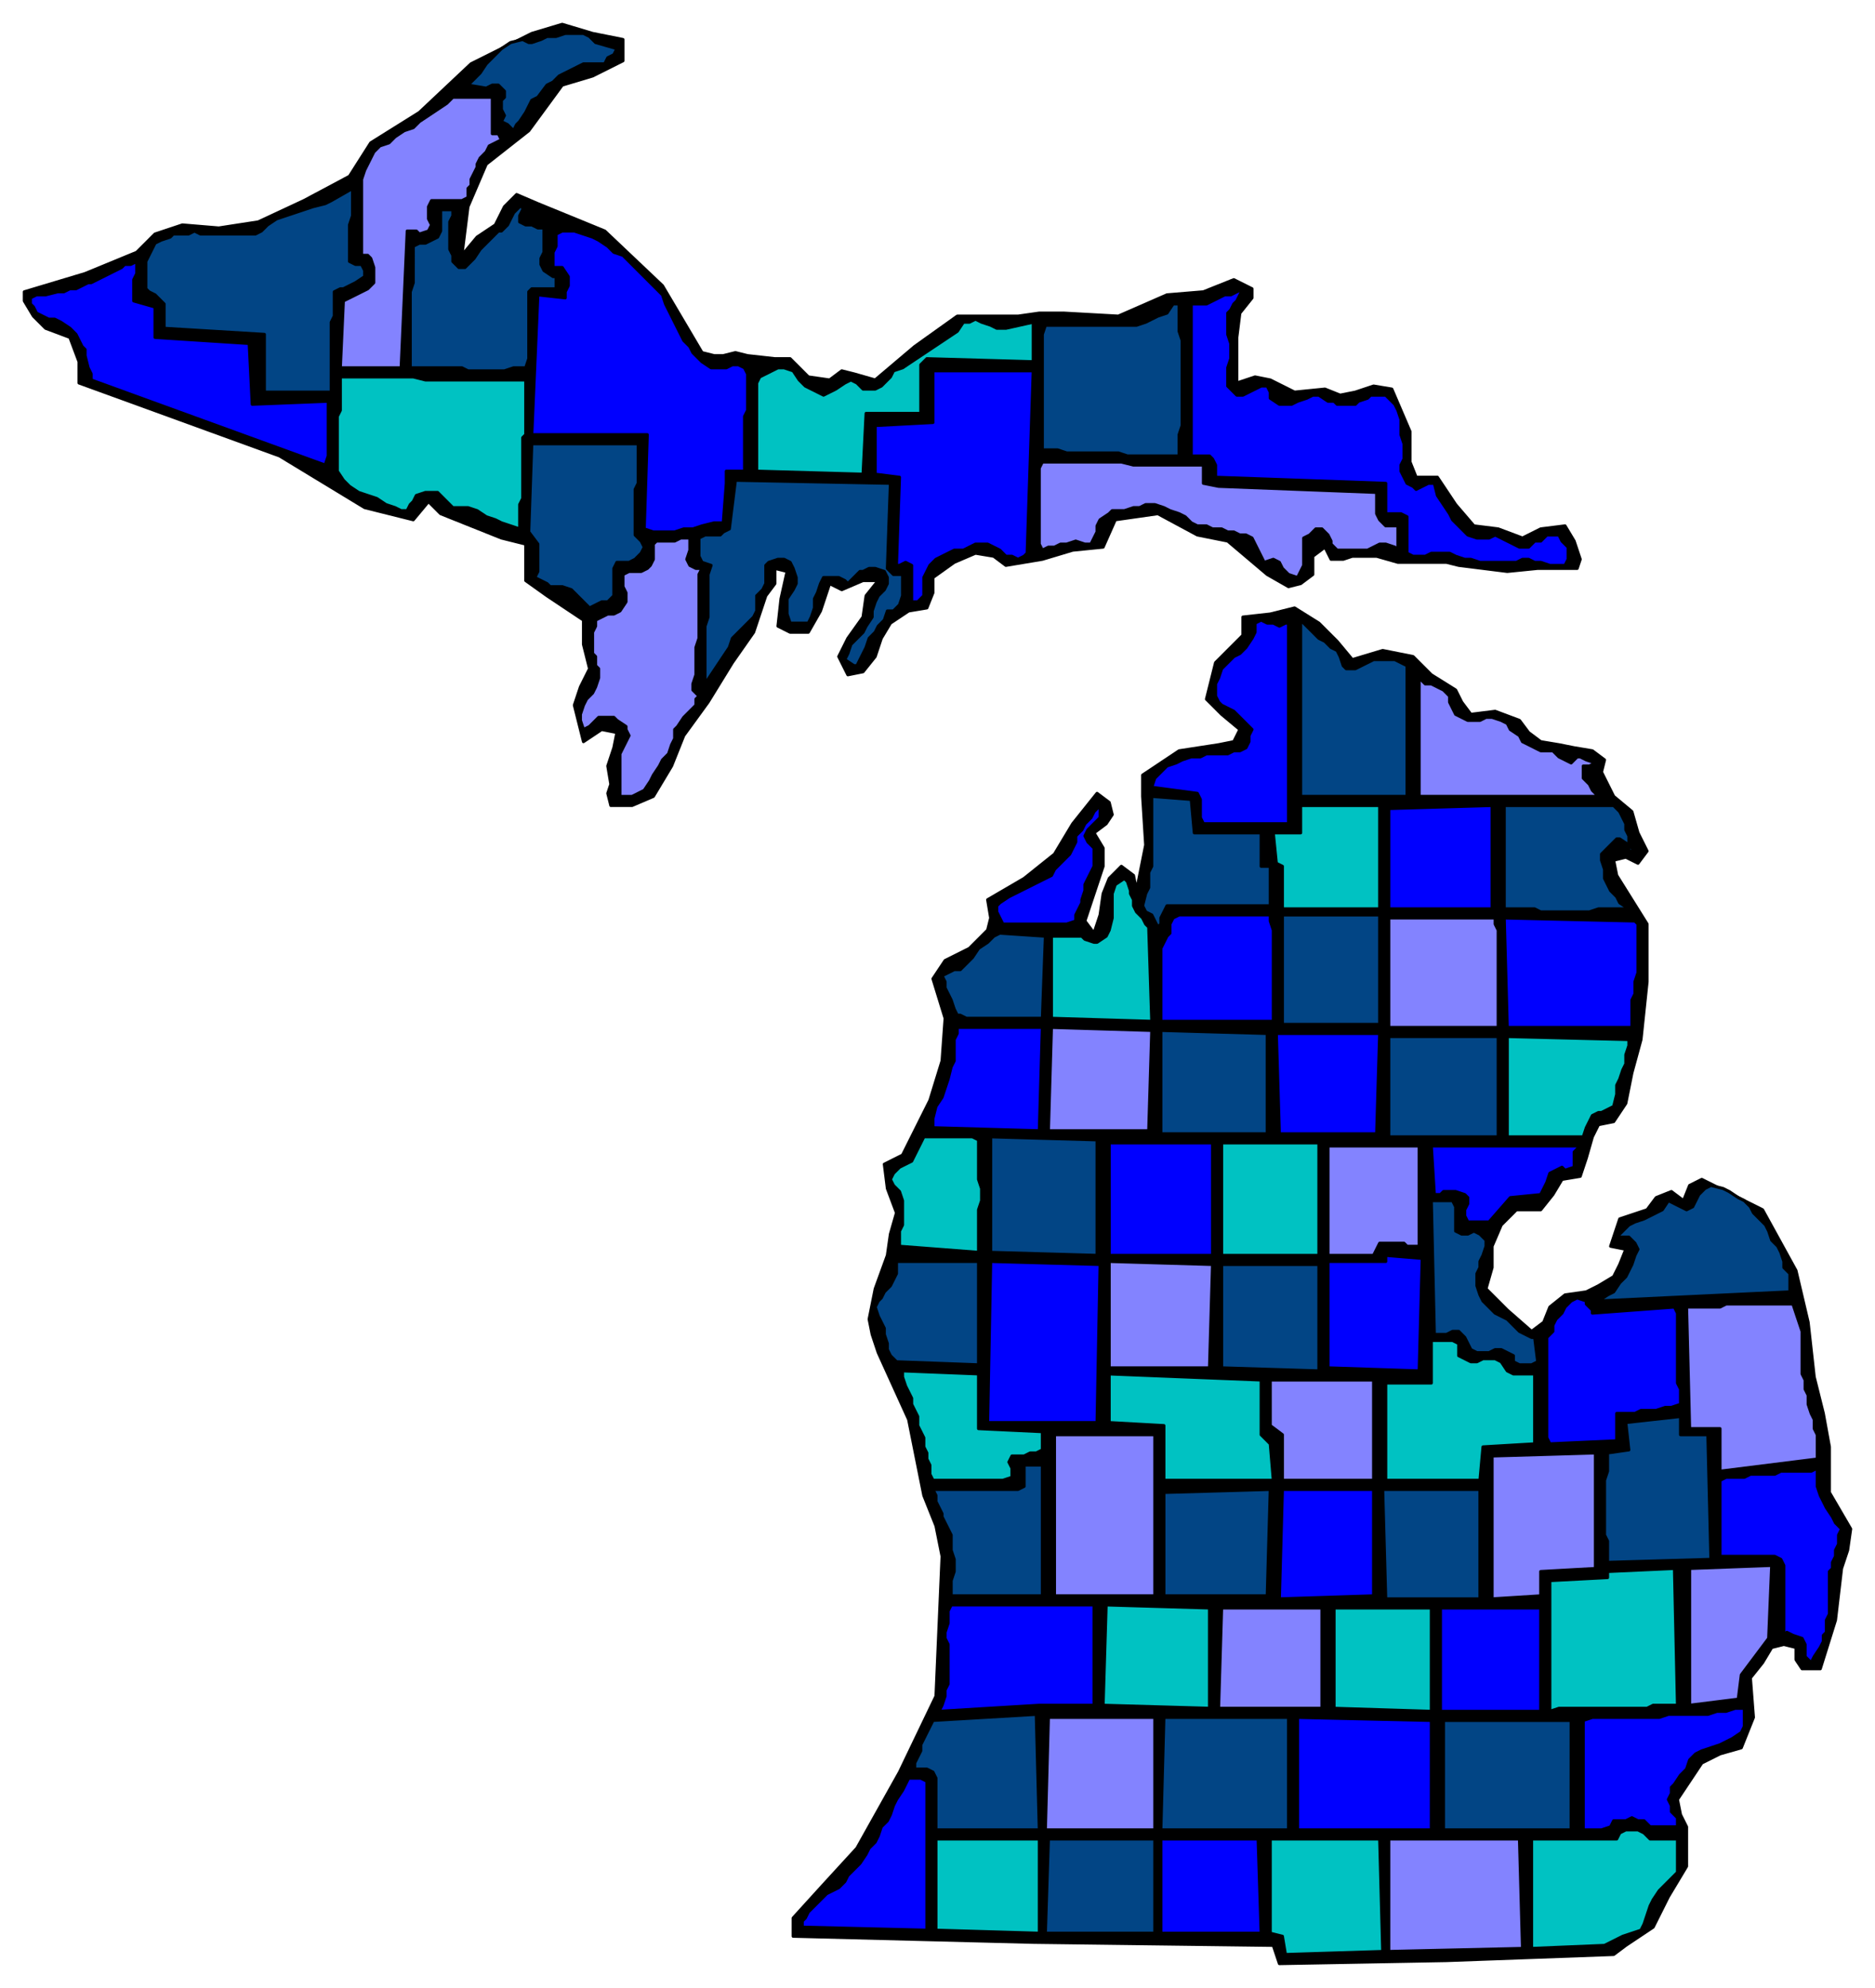 <svg xmlns="http://www.w3.org/2000/svg" fill-rule="evenodd" height="654" preserveAspectRatio="none" stroke-linecap="round" width="617"><style>.pen0{stroke:#000;stroke-width:1;stroke-linejoin:round}.brush1{fill:#000}.brush2{fill:#024585}.brush3{fill:#8383ff}.brush4{fill:#00f}.brush5{fill:#00c2c2}</style><path class="pen0 brush1" d="M205 13v7l-10 5-10 3-11 15-14 11-6 14-2 16 5-6 6-4 3-6 4-4 7 3 22 9 19 18 13 22 4 1h3l4-1 4 1 9 1h5l6 6 7 1 4-3 4 1 7 2 13-11 14-10h20l7-1h8l18 1 16-7 12-1 10-4 6 3v3l-4 5-1 8v15l6-2 5 1 8 4 10-1 5 2 5-1 6-2 6 1 6 14v10l2 5h7l6 9 6 7 8 1 8 3 6-3 8-1 3 5 2 6-1 3h-13l-10 1-8-1-8-1-4-1h-16l-7-2h-8l-3 1h-4l-2-4-4 3v6l-4 3-4 1-7-4-13-11-10-2-13-7-14 2-4 9-10 1-10 3-12 2-4-3-6-1-7 3-7 5v5l-2 5-6 1-6 4-3 5-2 6-4 5-5 1-3-6 3-6 5-7 1-7 4-5h-5l-7 3-4-2-3 9-4 7h-6l-4-2 1-9 2-9-4-1v5l-3 4-4 12-7 10-8 13-8 11-4 10-6 10-7 3h-7l-1-4 1-3-1-6 2-6 1-5-5-1-6 4-3-12 2-6 3-6-2-8v-8l-12-8-7-5v-12l-8-2-20-8-4-4-5 6-16-4-28-17-66-24v-7l-3-8-8-3-4-4-3-5v-3l20-6 17-7 6-6 9-3 12 1 13-2 15-7 15-8 7-11 16-10 17-16 20-10 10-3 10 3 5 1 5 1z"/><path class="pen0 brush2" d="m203 16-1 2-2 1-1 2h-7l-2 1-2 1-2 1-2 1-2 2-2 1-3 4-2 1-1 2-1 2-2 3-1 1-1 2-2-2-2-1 1-2-1-2v-3l1-1v-2l-2-2h-2l-2 1-6-1 2-2 2-2 2-3 3-3 2-2 3-2 4-1 2 1h1l3-1 2-1h3l3-1h6l2 1 2 2 7 2z"/><path class="pen0 brush3" d="M162 32v12h2l1 2-2 1-2 1-1 2-2 2-1 2v1l-1 2-1 2v2l-1 1v3l-2 1h-10l-1 2v4l1 2-1 2-3 1-1-1h-3l-2 45h-20l1-22 2-1 2-1 2-1 2-1 2-2v-5l-1-3-1-1h-2V59l1-3 1-2 1-2 1-2 2-2 3-1 2-2 3-2 3-1 2-2 3-2 3-2 3-2 2-2h13z"/><path class="pen0 brush2" d="m115 86 2 1h2l1 2v2l-3 2-2 1-2 1h-1l-2 1v8l-1 2v23H87v-19l-33-2v-8l-2-2-1-1-2-1-1-1v-9l1-2 1-2 1-2 2-1 3-1 1-1h5l2-1 2 1h18l2-1 2-2 3-2 3-1 3-1 3-1 3-1 4-1 2-1 7-4v9l-1 3v12zm57-18v1l-1 2v2l2 1h2l2 1h2v8l-1 2v2l1 2 3 2h1v4h-8l-1 1v22l-1 3h-4l-3 1h-12l-2-1h-17V96l1-3V81l2-1h2l2-1 2-1 1-2v-7h4v2l-1 2v9l1 2v2l2 2h2l1-1 2-2 2-3 2-2 2-2 2-2h1l2-2 1-2 1-2 2-2h1z"/><path class="pen0 brush4" d="m218 97 1 3 1 2 1 2 1 2 1 2 1 2 1 2 2 2 1 2 3 3 3 2h5l2-1h2l2 1 1 2v12l-1 2v18h-6v4l-1 13h-3l-4 1-3 1h-3l-3 1h-7l-3-1 1-31h-38l2-46 9 1v-2l1-2v-3l-2-3h-3v-5l1-2v-4l2-1h4l3 1 3 1 2 1 3 2 2 2 3 1 2 2 2 2 2 2 2 2 3 3 2 2zM44 99l7 2v10l31 2 1 20 25-1v18l-1 3-77-28v-2l-1-2-1-4v-2l-1-1-2-4-2-2-3-2-2-1h-2l-2-1-2-1-1-2-1-1v-2l2-1h3l4-1h2l2-1h2l2-1 2-1h1l2-1 2-1 2-1 2-1 2-1 1-1h2l2-1v4l-1 2v7zm365-4-1 2-1 2-1 1-1 2-1 1v7l1 3v5l-1 3v6l1 1 2 2h2l2-1 2-1 2-1h2l1 2v2l3 2h4l2-1 3-1 2-1h2l3 2h2l1 1h6l1-1 3-1 1-1h5l1 1 2 2 1 2 1 3v5l1 3v5l-1 2v2l1 2 1 2 2 1 1 1 2-1 2-1h2l1 4 2 3 2 3 1 2 3 3 2 2 3 1h4l2-1 2 1 2 1 2 1 2 1h3l2-2h2l2-2h4l1 2 2 2v4l-1 2h-5l-3-1h-2l-2-1h-2l-2 1h-12l-3-1h-2l-3-1-2-1h-6l-2 1h-4l-2-1v-12l-2-1h-5v-10l-56-2v-4l-1-2-1-1h-6v-50h5l2-1 2-1 2-1h2l2-1 2-1z"/><path class="pen0 brush2" d="M388 100v9l1 3v28l-1 3v7h-17l-3-1h-17l-3-1h-5v-38l1-3h30l3-1 2-1 2-1 3-1 2-3h2z"/><path class="pen0 brush5" d="M340 106v13l-35-1-2 2v16h-18l-1 20-35-1v-29l1-2 2-1 2-1 2-1h2l3 1 2 3 2 2 2 1 2 1 2 1 2-1 2-1 3-2 2-1 2 1 2 2h4l2-1 2-2 1-1 1-2 3-1 3-2 3-2 3-2 3-2 3-2 3-2 2-3h2l2-1 2 1 3 1 2 1h3l9-2z"/><path class="pen0 brush4" d="m340 122-2 60-1 1-2 1-2-1h-2l-2-2-2-1-2-1h-4l-2 1-2 1h-3l-2 1-2 1-2 1-2 2-1 2-1 2v6l-2 2h-2v-12l-2-1-2 1h-1l1-29-8-1v-16l19-1v-17h33z"/><path class="pen0 brush5" d="M173 125v18l-1 1v20l-1 2v8l-3-1-3-1-2-1-3-1-3-2-3-1h-5l-2-2-2-2-1-1h-4l-3 1-1 2-1 1-1 2h-2l-2-1-3-1-3-2-3-1-3-1-3-2-2-2-2-3v-18l1-2v-11h24l4 1h33z"/><path class="pen0 brush2" d="M210 146v13l-1 2v15l2 2 1 2-1 2-2 2-2 1h-4l-1 2v9l-2 2h-2l-2 1-2 1-2-2-2-2-2-2-3-1h-4l-1-1-2-1-2-1 1-2v-9l-3-4 1-29h35z"/><path class="pen0 brush3" d="M396 153v6l5 1 52 2v7l1 2 2 2h4v8l-1-1-3-1h-2l-2 1-2 1h-10l-2-2v-1l-1-2-2-2h-2l-2 2-2 1v9l-1 2-1 2-3-1-2-2-1-2-2-1-3 1-1-2-1-2-1-2-1-2-2-1h-2l-2-1h-2l-2-1h-3l-2-1h-3l-2-1-2-2-2-1-3-1-2-1-3-1h-3l-2 1h-2l-3 1h-4l-1 1-3 2-1 2v2l-1 2-1 2h-2l-3-1-3 1h-2l-2 1h-2l-2 1-1-2v-25l1-2h26l4 1h23z"/><path class="pen0 brush2" d="m293 159-1 28 2 2h3v7l-1 3-2 2h-2l-1 3-2 2-1 2-2 2-1 3-1 2-1 2-1 2h-1l-3-2 1-2 1-3 2-2 2-2 1-2 2-3v-2l1-3 1-2 2-2 1-2v-2l-1-2-3-1h-2l-2 1h-1l-4 4-1-1-2-1h-5l-1 2-1 3-1 2v3l-1 3-1 2h-6l-1-3v-5l2-3 1-2v-2l-1-3-1-2-2-1h-2l-3 1-1 1v6l-1 2-2 2v5l-1 2-2 2-3 3-2 2-1 3-2 3-2 3-2 3-2 3v-19l1-3v-14l1-3-3-1-1-2v-6l2-1h5l1-1 2-1 2-16 51 1z"/><path class="pen0 brush3" d="M227 177v4l-1 3 1 2 2 1h2l-1 2v21l-1 3v9l-1 3v2l2 2-1 1v2l-2 2-2 2-2 3-1 1v3l-1 2-1 3-2 2-1 2-2 3-1 2-2 3-2 1-2 1h-4v-14l1-2 1-2 1-2-1-2v-1l-3-2-1-1h-5l-1 1-2 2-2 1-1-3v-2l1-3 1-2 2-2 1-2 1-3v-3l-1-1v-3l-1-1v-7l1-2v-2l2-1 2-1h2l2-1 2-3v-3l-1-2v-4l2-1h4l2-1 1-1 1-2v-5l1-1h6l2-1h3z"/><path class="pen0 brush1" d="m440 211 5 6 10-3 10 2 6 6 8 5 2 4 3 4 8-1 8 3 3 4 4 3 6 1 5 1 6 1 4 3-1 4 4 8 6 5 2 7 3 6-3 4-4-2-4 1 1 5 5 8 5 8v19l-2 19-3 11-2 10-4 6-5 1-2 4-2 7-2 6-6 1-3 5-4 5h-8l-5 5-3 7v7l-2 7 7 7 8 7 4-3 2-5 5-4 7-1 4-2 5-3 2-4 2-5-5-1 3-9 9-3 3-4 5-2 4 3 2-5 4-2 20 10 11 20 4 17 2 18 3 12 2 11v15l7 12-1 7-2 6-2 17-5 16h-6l-2-3v-4l-4-1-4 1-3 5-4 5 1 13-4 10-7 2-6 3-4 6-4 6 1 5 2 4v13l-6 10-5 10-9 6-4 3-55 2-55 1-2-6-79-1-79-2v-6l10-11 11-12 14-25 12-25 1-23 1-23-2-10-4-10-5-25-10-22-2-6-1-5 2-10 4-11 1-7 2-7-3-8-1-8 6-3 3-6 6-12 4-13 1-14-4-13 4-6 8-4 6-6 1-4-1-6 12-7 10-8 6-10 8-10 4 3 1 4-2 3-4 3 3 5v6l-3 9-3 9 3 4 2-6 1-7 2-5 4-4 4 3 1 5 3-15-1-16v-7l12-8 13-2 5-1 2-4-6-5-5-5 3-12 9-9v-6l9-1 8-2 8 5 6 6z"/><path class="pen0 brush2" d="m442 219 1 1h3l2-1 2-1 2-1h7l2 1 2 1v43h-35v-58l2 2 2 2 2 2 2 1 2 2 2 1 1 2 1 3z"/><path class="pen0 brush4" d="M424 205v66h-28l-1-2v-6l-1-2-15-2 1-3 2-2 2-2 3-1 2-1 3-1h3l2-1h7l2-1h2l2-1 1-2v-2l1-2-2-2-2-2-2-2-2-1-2-1-1-1-1-2v-4l1-2 1-3 2-2 2-2 2-1 2-2 2-3 1-2v-3l2-1 2 1h2l2 1 2-1h1z"/><path class="pen0 brush3" d="m478 233 1 2 2 1 2 1h4l2-1h2l3 1 2 1 1 2 3 2 1 2 2 1 2 1 2 1h4l2 2 2 1 2 1 2-2h1l2 1 3 1-2 1h-2v4l2 2 1 2 2 2h-59v-39l2 2h2l2 1 2 1 2 2v2l1 2z"/><path class="pen0 brush2" d="m392 263 1 11h22v11h3v13h-34l-1 2-1 2v2l-1 1-1-2-1-2-2-1-1-2 1-4 1-2v-5l1-2v-23l13 1zm146 17h-2v-2l-3-2h-1l-2 2-2 2-1 1v2l1 3v3l1 2 1 2 2 2 1 2 3 2h-10l-3 1h-16l-2-1h-10v-34h36l2 2 1 2 1 2v2l1 2v2l1 2 1 1z"/><path class="pen0 brush4" d="M491 265v34h-34v-33l34-1zm-133 12 2 2v6l-1 2-1 2-1 2v2l-1 3v1l-1 2-1 2v2l-3 1h-21l-1-2-1-2v-2l1-1 3-2 2-1 2-1 2-1 2-1 2-1 2-1 2-1 1-2 3-3 2-2 1-2 1-2v-2l2-2 1-2 2-2 1-2 2-2v4l-2 2-2 2-1 2 1 2z"/><path class="pen0 brush5" d="M454 265v34h-32v-14l-2-1-1-10h9v-9h26zm-80 35 2 2 1 2 1 1 1 31-33-1v-27h10l1 1 3 1h1l3-2 1-2 1-4v-8l1-3 3-2 1 1 1 3v1l1 2v2l1 2z"/><path class="pen0 brush4" d="M418 301v2l1 3v30h-37v-24l1-2 1-2 1-1v-3l1-2 2-1h30z"/><path class="pen0 brush2" d="M454 337h-32v-36h32v36z"/><path class="pen0 brush3" d="M492 302v2l1 2v32h-36v-36h35z"/><path class="pen0 brush4" d="m538 303 1 1v16l-1 3v4l-1 2v9h-41l-1-36 43 1z"/><path class="pen0 brush2" d="M343 335h-25l-2-1h-1l-1-2-1-3-1-2-1-2v-2l-1-2 2-1 2-1h2l2-2 2-2 2-3 3-2 2-2 2-1 15 1-1 27z"/><path class="pen0 brush4" d="m343 338-1 34-35-1v-3l1-4 2-3 1-3 1-3 1-4 1-2v-7l1-2v-2h28z"/><path class="pen0 brush3" d="M378 372h-33l1-34 33 1-1 33z"/><path class="pen0 brush2" d="M417 340v33h-35v-34l35 1z"/><path class="pen0 brush4" d="m454 340-1 33h-32l-1-33h34z"/><path class="pen0 brush2" d="M493 341v33h-36v-33h36z"/><path class="pen0 brush5" d="M536 342v2l-1 3v3l-1 2-1 3-1 2v3l-1 4-2 1-2 1h-1l-2 1-1 2-1 2-1 3h-25v-33l40 1zm-214 33v13l1 3v4l-1 3v14l-26-2v-5l1-2v-8l-1-3-2-2-1-2 1-2 2-2 2-1 2-1 4-8h16l2 1z"/><path class="pen0 brush2" d="m361 413-35-1v-38l35 1v38z"/><path class="pen0 brush4" d="M399 413h-34v-37h34v37z"/><path class="pen0 brush5" d="M434 413h-32v-37h32v37z"/><path class="pen0 brush3" d="M467 377v33h-4l-1-1h-8l-2 4h-15v-36h30z"/><path class="pen0 brush4" d="m520 377-2 2v5l-3 1-1-1-2 1-2 1-1 3-1 2-1 2-10 1-7 8h-7l-1-2v-2l1-2v-2l-1-1-3-1h-4l-1 1h-2l-1-16h49z"/><path class="pen0 brush2" d="M589 419v6l-63 3 3-2 2-1 2-3 2-2 1-2 1-2 1-3 1-2-1-2-2-2h-4l2-2 2-2 2-1 3-1 2-1 2-1 2-1 2-3 2 1 2 1 2 1 2-1 1-2 1-2 2-2 2-1 4 1 2 1 3 2 2 1 2 2 1 2 2 2 2 2 1 2 1 3 2 2 1 2 1 3v2l2 2zm-111-24 1 2v8l2 1h2l2-1 2 1 2 2v2l-1 3-1 2v2l-1 2v4l1 3 1 2 2 2 2 2 2 1 2 1 2 2 2 2 2 1 2 1h1l1 8-2 1h-4l-2-1v-2l-2-1-2-1h-2l-2 1h-4l-2-1-1-2-1-2-2-2h-2l-2 1h-4l-1-44h7z"/><path class="pen0 brush4" d="m468 414-1 37-30-1v-35h19v-2l12 1z"/><path class="pen0 brush2" d="m322 449-27-1-2-2-1-2v-2l-1-3v-2l-1-2-1-2-1-3 1-2 1-1 1-2 2-2 1-2 1-2v-4h27v34z"/><path class="pen0 brush4" d="m362 416-1 52h-36l1-53 36 1z"/><path class="pen0 brush3" d="M398 450h-33v-35l34 1-1 34z"/><path class="pen0 brush2" d="M434 416v35l-32-1v-34h32z"/><path class="pen0 brush4" d="m524 432 27-2 1 2v23l1 2v5l-3 1h-2l-3 1h-5l-2 1h-6v9l-22 1-1-2v-33l2-2v-2l1-2 2-2 1-2 2-2 2-1 3 1v1l2 2v1z"/><path class="pen0 brush3" d="M593 438v14l1 2v3l1 2v3l1 3 1 2v3l1 2v8l-32 4v-14h-10l-1-40h11l2-1h22l3 9z"/><path class="pen0 brush5" d="M480 442v4l2 1 2 1h2l2-1h4l2 1 2 3 2 1h7v23l-17 1-1 11h-31v-32h15v-14h7l2 1zm-158 10v18l21 1v6l-2 1h-2l-2 1h-4l-1 2 1 2v3l-3 1h-23l-1-2v-3l-1-2v-2l-1-2v-3l-1-2-1-2v-3l-1-2-1-2v-2l-1-2-1-2-1-3v-2l25 1zm93 20 3 3 1 12h-36v-18l-18-1v-16l50 2v18z"/><path class="pen0 brush3" d="M452 454v33h-30v-15l-4-3v-15h34z"/><path class="pen0 brush2" d="M553 466v6h9l1 41-34 1v-7l-1-2v-18l1-3v-6l7-1-1-9 18-2z"/><path class="pen0 brush3" d="M380 472v53h-33v-53h33zm145 6v38l-18 1v8l-16 1v-47l34-1z"/><path class="pen0 brush2" d="M343 525h-30v-5l1-3v-4l-1-3v-5l-1-2-1-2-1-2v-1l-1-2-1-2v-2l-1-2h28l2-1v-7h6v43z"/><path class="pen0 brush4" d="M598 483v6l1 3 1 2 1 2 2 3 1 2 2 2-1 2v3l-1 2v2l-1 2v2l-1 1v14l-1 2v4l-1 1v2l-1 2-2 3-1 2-2-2v-4l-1-2-3-1-2-1-1 1v-23l-1-2-2-1h-18v-25l2-1h6l2-1h8l2-1h10l2-1z"/><path class="pen0 brush2" d="M487 526h-31l-1-36h32v36z"/><path class="pen0 brush4" d="m452 525-31 1 1-36h30v35z"/><path class="pen0 brush2" d="m418 490-1 35h-34v-34l35-1z"/><path class="pen0 brush3" d="m583 515-1 24-9 12-1 8-16 2v-45l27-1z"/><path class="pen0 brush5" d="m551 516 1 45h-8l-2 1h-29l-3 1v-43l19-1v-2l22-1z"/><path class="pen0 brush4" d="M360 528v33h-18l-33 2 1-2 1-3v-2l1-2v-13l-1-2v-2l1-3v-4l1-2h47z"/><path class="pen0 brush5" d="M398 529v33l-35-1 1-33 34 1z"/><path class="pen0 brush3" d="M435 529v33h-34l1-33h33z"/><path class="pen0 brush5" d="m471 563-32-1v-33h32v34z"/><path class="pen0 brush4" d="M507 563h-33v-34h33v34zm67-1v6l-1 2-3 2-2 1-2 1-3 1-3 1-2 1-2 2-1 3-2 2-2 3-1 1v2l-1 2 1 2v2l2 2v3h-9l-2-2h-2l-2-1-2 1h-4l-1 2-3 1h-6v-36l3-1h22l3-1h13l3-1h3l3-1h3z"/><path class="pen0 brush2" d="M342 602h-34v-17l-1-2-2-1h-4v-2l1-2 1-2v-2l1-2 1-2 1-2 1-2 34-2 1 38z"/><path class="pen0 brush3" d="M380 602h-36l1-37h35v37z"/><path class="pen0 brush2" d="M424 565v37h-42l1-37h41z"/><path class="pen0 brush4" d="M471 566v36h-44v-37l44 1z"/><path class="pen0 brush2" d="M517 566v36h-42v-36h42z"/><path class="pen0 brush4" d="M305 586v49l-41-1v-2l1-1 1-2 2-2 2-2 2-2 2-1 2-1 2-2 1-2 2-2 2-2 2-3 1-2 2-2 1-2 1-3 2-2 1-2 1-3 1-2 2-3 1-2 1-2h4l2 1z"/><path class="pen0 brush5" d="M543 605h9v11l-2 2-2 2-2 2-2 3-1 2-1 3-1 3-1 2-6 2-6 3-24 1v-36h28l1-2 2-1h4l2 1 2 2zm-88 37-32 1-1-6-4-1v-31h36l1 37zm-113-6-34-1v-30h34v31z"/><path class="pen0 brush2" d="M380 636h-36l1-31h35v31z"/><path class="pen0 brush4" d="m414 605 1 31h-33v-31h32z"/><path class="pen0 brush3" d="m501 641-44 1v-37h43l1 36z"/></svg>
